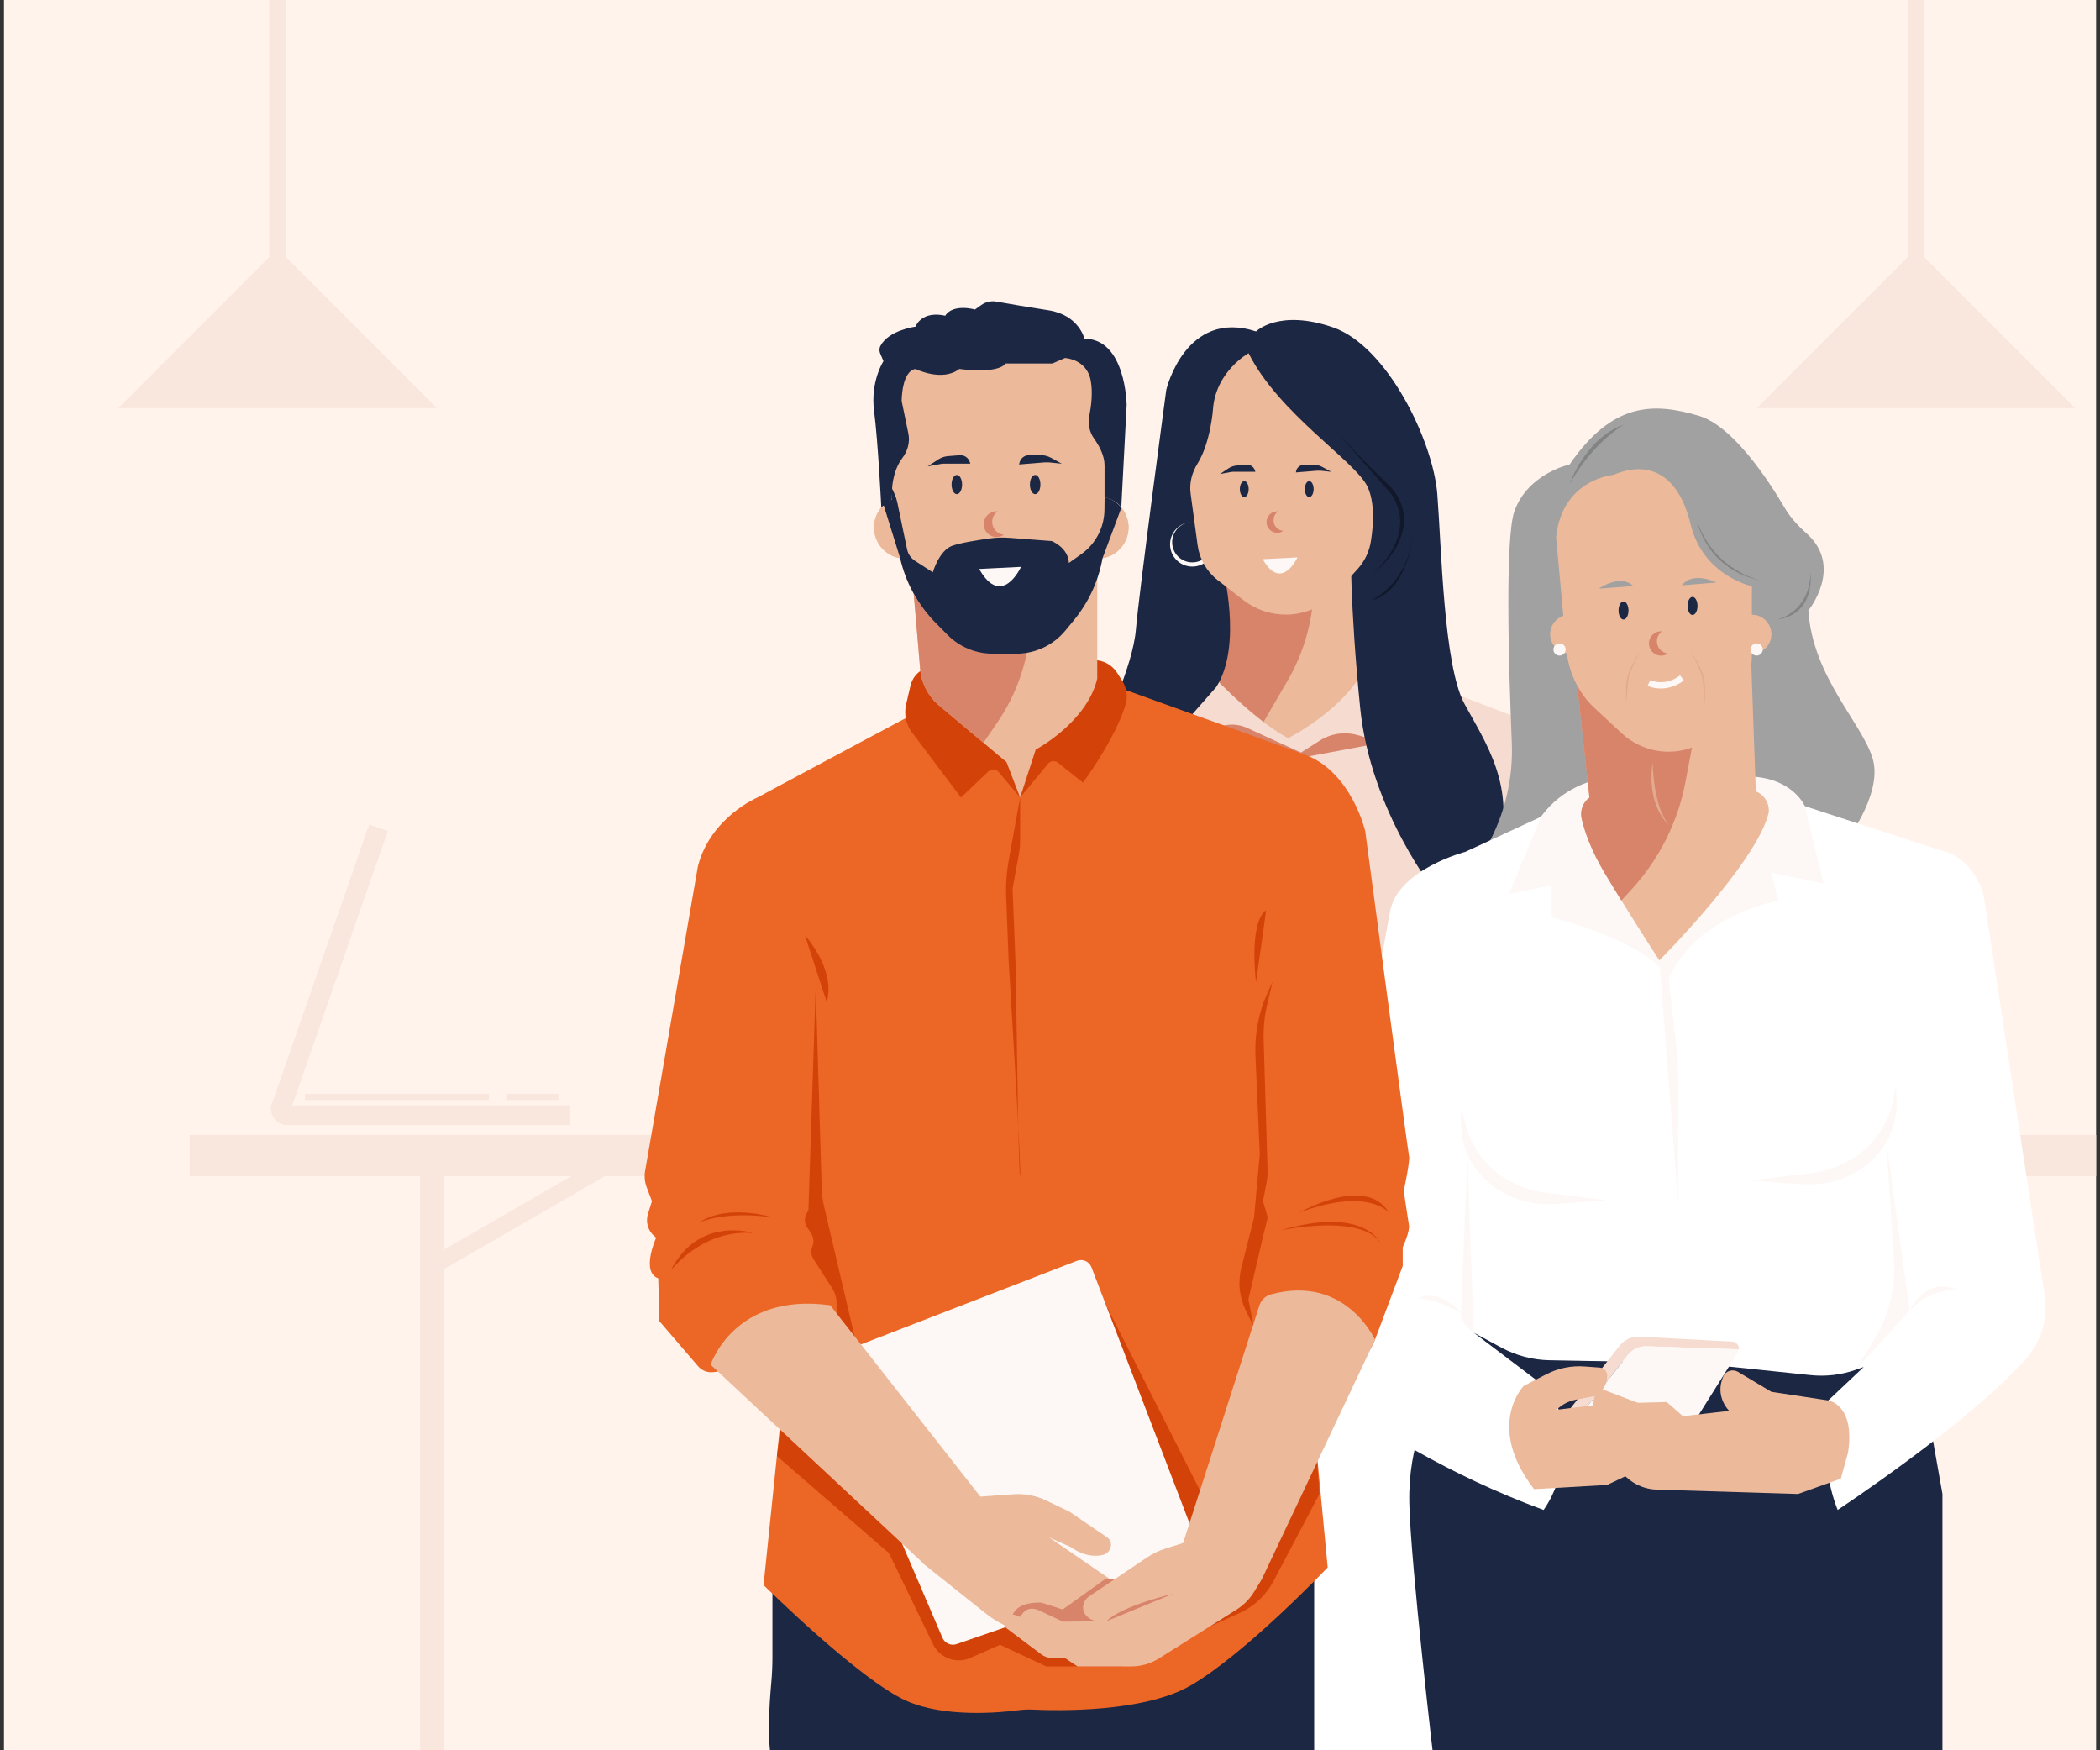 <?xml version="1.0" encoding="UTF-8"?>
<svg id="Layer_1" data-name="Layer 1" xmlns="http://www.w3.org/2000/svg" xmlns:xlink="http://www.w3.org/1999/xlink" viewBox="0 0 300 250">
  <rect x="0" y="0" width="300" height="250" fill="#333333" stroke="none"/>
  <defs>
    <style>
      .cls-1 {
        clip-path: url(#clippath);
      }

      .cls-2 {
        fill: none;
      }

      .cls-2, .cls-3, .cls-4, .cls-5, .cls-6, .cls-7, .cls-8, .cls-9, .cls-10, .cls-11, .cls-12, .cls-13, .cls-14, .cls-15, .cls-16 {
        stroke-width: 0px;
      }

      .cls-3 {
        fill: #f9e6dc;
      }

      .cls-4 {
        fill: #828383;
      }

      .cls-5 {
        fill: #1c2744;
      }

      .cls-6 {
        fill: #10182a;
      }

      .cls-7 {
        fill: #d34209;
      }

      .cls-8 {
        fill: #d7846a;
      }

      .cls-9 {
        fill: #a1a1a1;
      }

      .cls-10 {
        fill: #fdf8f5;
      }

      .cls-11 {
        fill: #fff;
      }

      .cls-12 {
        fill: #fff3ec;
      }

      .cls-13 {
        fill: #e4aa8d;
      }

      .cls-14 {
        fill: #ec6625;
      }

      .cls-15 {
        fill: #ecb99b;
      }

      .cls-16 {
        fill: #f6dbd0;
      }
    </style>
    <clipPath id="clippath">
      <rect class="cls-2" x=".57" width="298.87" height="250"/>
    </clipPath>
  </defs>
  <rect class="cls-12" x=".57" width="298.87" height="250"/>
  <g class="cls-1">
    <g>
      <g>
        <rect class="cls-3" x="27.11" y="162.12" width="275.54" height="5.88"/>
        <polygon class="cls-3" points="89.29 166.34 88.08 164.26 63.38 178.52 63.38 165.9 60.03 165.9 60.03 255.59 63.38 255.59 63.38 181.3 89.29 166.34"/>
        <g>
          <path class="cls-3" d="m41.76,157.87l13.64-39.17-2.66-.93-13.96,40.1h-.05v.55c0,1.25,1.02,2.27,2.27,2.27h40.34v-2.82h-39.57Z"/>
          <g>
            <rect class="cls-3" x="43.57" y="156.23" width="26.29" height=".89"/>
            <rect class="cls-3" x="72.32" y="156.23" width="7.45" height=".89"/>
          </g>
        </g>
      </g>
      <g>
        <polygon class="cls-3" points="62.42 58.3 40.86 36.74 40.86 -8.54 38.47 -8.54 38.47 36.74 16.91 58.3 62.42 58.3"/>
        <polygon class="cls-3" points="296.45 58.3 274.89 36.74 274.89 -8.54 272.51 -8.54 272.51 36.74 250.95 58.3 296.45 58.3"/>
      </g>
      <g>
        <polygon class="cls-11" points="159.36 179.98 217.61 179.98 212.24 251.57 161.89 251.57 159.36 179.98"/>
        <path class="cls-16" d="m177.61,93.37l-32.87,12.72,21.69,34.2s61.97,2.68,62.27,2.83,12.09-31.49,12.09-31.49l-48.03-18.26h-15.16Z"/>
        <path class="cls-8" d="m194.13,105.05c-1.88-.59-3.92-.33-5.58.73l-2.7,1.71-7.72-3.53c-1.19-.54-2.54-.61-3.78-.19l-2.84.96,12.66,3.82,13.26-2.47-3.29-1.04Z"/>
        <path class="cls-15" d="m172.1,95.3s6.55,7.3,11.92,10.13c0,0,8.79-4.37,11.47-11.13v-20.16h-24.73l1.35,21.15Z"/>
        <path class="cls-8" d="m187.63,84.83c.15-3,.35-6.76.55-10.68h-17.42l1.35,21.15s4.05,4.51,8.4,7.82l3.47-5.97c2.18-3.76,3.44-7.98,3.66-12.32Z"/>
        <path class="cls-5" d="m174.63,80.97s2.98,11.21-.89,17.17l-7,7.96-9.25-1.98s4.33-8.81,4.78-14.18c.45-5.36,4.34-34.26,4.34-34.26,0,0,2.73-11.62,12.83-8.34,0,0,3.24-3.25,10.99-.58,7.75,2.67,14.3,16.22,14.9,23.82s.89,24.43,3.87,29.94c2.98,5.51,7.45,11.77,4.77,21.15l-8.64,6.11s-9.53-11.77-11.02-26.67c-1.49-14.9-1.34-23.39-1.34-23.39l-18.32,3.24Z"/>
        <path class="cls-10" d="m170.33,74.57c1.59,0,2.88,1.29,2.88,2.88s-1.29,2.88-2.88,2.88-2.88-1.29-2.88-2.88,1.29-2.88,2.88-2.88c-1.76,0-3.18,1.42-3.18,3.18s1.42,3.18,3.18,3.18,3.18-1.42,3.18-3.18-1.42-3.18-3.18-3.18Z"/>
        <path class="cls-15" d="m178.35,50.46s-4.62,2.55-5.06,7.9c0,0-.31,4.78-2.22,7.87-.8,1.29-1.19,2.79-.98,4.29l1,7.38c.27,1.96,1.29,3.74,2.86,4.96l3.68,2.86c1.73,1.34,3.86,2.07,6.05,2.07h0c2.78,0,5.43-1.18,7.3-3.24l2.99-3.3c.99-1.1,1.64-2.46,1.87-3.92.36-2.24.6-5.57-.49-7.83-1.79-3.7-12.66-10.41-16.98-19.05Z"/>
        <path class="cls-10" d="m180.39,79.87l4.96-.25s-2.27,4.99-4.96.25Z"/>
        <path class="cls-8" d="m181.94,74.29c0-.51.25-.96.63-1.24-.04,0-.07-.01-.11-.01-.84,0-1.53.68-1.53,1.53s.68,1.53,1.53,1.53c.32,0,.62-.1.86-.27-.78-.08-1.39-.73-1.39-1.53Z"/>
        <ellipse class="cls-5" cx="177.75" cy="69.86" rx=".63" ry="1.14"/>
        <ellipse class="cls-5" cx="187.03" cy="69.86" rx=".63" ry="1.14"/>
        <path class="cls-5" d="m179.27,67.17l.07.21h-3.06c-.15,0-.3.01-.45.04l-1.54.28,1.22-.81c.35-.23.76-.37,1.18-.4l1.38-.11c.53-.04,1.02.28,1.19.78Z"/>
        <path class="cls-5" d="m185.18,67.26l-.06.22,3.05-.25c.15-.01.3-.01.46,0l1.55.16-1.29-.7c-.37-.2-.79-.31-1.21-.31h-1.39c-.53,0-.99.36-1.13.88Z"/>
        <path class="cls-6" d="m190.94,61.64s3.8,4.19,7.37,7.57c3.58,3.38,2.93,8.7-2.18,12.71,0,0,6.58-5.38,2.63-11.34l-7.82-8.94Z"/>
        <path class="cls-6" d="m201.97,76.09s-.88,8.71-6.21,9.68c0,0,5.17-1.92,6.21-9.68Z"/>
      </g>
      <g>
        <g>
          <path class="cls-9" d="m224.24,66.34s-5.96,1.26-7.9,6.69c-1.35,3.8-.82,22.23-.37,33.01.22,5.2-1.02,10.36-3.57,14.91l-1.58,2.81,52.59-3.13s5.51-7,4.17-12.07c-1.34-5.06-8.64-11.75-9.24-21.37,0,0,5.13-6.26-.32-11.06-1.21-1.06-2.28-2.26-3.1-3.65-2.34-3.98-7.4-11.66-12.22-13.09-6.55-1.94-12.36-1.92-18.47,6.94Z"/>
          <path class="cls-5" d="m214.7,183.75c-.67-.33-10.28,17.1-10.28,17.1,0,0-3.28,5.14-3.09,13.85.19,8.71,3.54,37.23,3.54,37.23h72.62v-38.55l-3.13-17.65s-7.1-11.45-6.57-10.65c.53.79-53.09-1.33-53.09-1.33Z"/>
          <path class="cls-11" d="m237.64,108.56l-28.3,13.11s-9.45,2.45-10.73,8.34l-9.09,49.97-2.11,11.76c-.55,3.09.71,6.21,3.25,8.05,5.44,3.95,15.97,10.78,29.85,15.88,0,0,5.81-7.6,1.04-16.98l-11.02-8.34,3.94,2.13c2.11,1.14,4.46,1.76,6.86,1.81l20.63.38,16.66,1.74c2.18.23,4.37-.02,6.44-.74l1.18-.41-5.06,4.77s-1.64,8.04,1.34,15.64c0,0,18.44-12.15,26.83-21.49,2.23-2.49,3.24-5.84,2.74-9.14l-8.71-57.11s-1.19-5.51-6.41-6.55l-39.33-12.81Z"/>
          <path class="cls-10" d="m227.77,111.47s-4.55.9-7.64,5.2l-4.54,11,6.09-1.23v4.58s14.56,3.69,16.7,8.94c0,0,2.46-8.27,15.64-11.34l-.97-3.97,7.45,1.56-2.67-11.07s-1.68-4.01-7.83-4.23l-22.23.57Z"/>
          <path class="cls-15" d="m224.24,87.8l2.83,26.12h0c-.94.69-1.37,1.88-1.11,3.02.39,1.71,1.29,4.44,3.34,7.86,3.58,5.96,7.75,12.38,7.75,12.38,0,0,14-14.02,15.64-21.17v-.25c0-1.12-.64-2.14-1.65-2.63l-.21-.1-.97-27.26-25.62,2.03Z"/>
          <path class="cls-8" d="m240.79,111.63l4.84-25.53-21.4,1.7,2.83,26.12c-.94.69-1.37,1.88-1.11,3.02.39,1.71,1.29,4.44,3.34,7.86.77,1.28,1.56,2.57,2.33,3.82.49-.54.97-1.06,1.44-1.56,3.97-4.32,6.65-9.66,7.73-15.42Z"/>
          <path class="cls-15" d="m250.27,87.8v-4.07s-6.97-1.43-8.76-8.86c-1.79-7.43-6.22-9.1-11.02-7.04,0,0-7.3.57-8.19,8.88l1.03,11.25c-1.09.38-1.88,1.4-1.88,2.62,0,1.4,1.04,2.55,2.39,2.75.37,3,1.78,5.78,4,7.85l3.85,3.57c1.81,1.68,4.2,2.62,6.67,2.62,3.27,0,6.33-1.63,8.15-4.35l1.59-2.38c1.41-2.11,2.17-4.6,2.17-7.14v-.12c1.54,0,2.79-1.25,2.79-2.79s-1.25-2.79-2.79-2.79Z"/>
          <path class="cls-10" d="m237.26,98.34c-1.09,0-1.84-.35-1.9-.37l.39-.82c.09.04,2.11.95,4.26-.68l.54.72c-1.19.91-2.36,1.15-3.29,1.15Z"/>
          <path class="cls-10" d="m208.89,157.87s.15,10.07,11.17,12.41l9.53,1.15-7.35.53c-3.15.23-6.32-.59-8.85-2.47-2.81-2.09-5.4-5.66-4.51-11.62Z"/>
          <path class="cls-10" d="m270.77,155.05s-.15,10.07-11.17,12.41l-9.53,1.15,7.35.53c3.15.23,6.32-.59,8.85-2.47,2.81-2.09,5.4-5.66,4.51-11.62Z"/>
          <path class="cls-10" d="m238.39,139.96l1.05,9.1c.21,1.8.31,3.61.31,5.43v17.51l-2.71-34.81,1.34,2.78Z"/>
          <path class="cls-10" d="m209.64,164.87l-.93,22.64s-.37,1.18,1.82,2.83l-.89-25.47Z"/>
          <path class="cls-10" d="m269.49,163.12l3.31,24.1-7.74,8.45,2.66-4.28c2.1-3.37,3.09-7.32,2.84-11.28l-1.08-16.99Z"/>
          <path class="cls-10" d="m279.8,184.33s-3.86-.55-7,2.88c0,0,2.38-5.17,7-2.88Z"/>
          <path class="cls-10" d="m208.71,187.51s-2.95-3.62-6.23-2.03c0,0,1.58-.35,6.23,2.03Z"/>
          <g>
            <path class="cls-16" d="m235.25,192.3l13.16.44c.05-.55-.35-1.08-.96-1.11l-13.22-.71c-1.11-.06-2.18.43-2.86,1.3l-10.19,12.98h2.16l9.21-11.65c.65-.82,1.66-1.29,2.71-1.25Z"/>
            <path class="cls-10" d="m235.25,192.3c-1.05-.04-2.05.43-2.71,1.25l-9.21,11.65h17.39l7.53-12c.09-.15.13-.3.15-.46l-13.16-.44Z"/>
          </g>
          <path class="cls-15" d="m229.21,198.55l10.1,3.86,7.72-.89s-2.12-2-.85-4.91c.35-.81,1.35-1.11,2.11-.66l4.77,2.85,8.12,1.23s3.87.55,2.83,7.43l-1.04,3.75-6.11,2.18-20.19-.62c-1.58-.05-3.1-.66-4.27-1.72l-6.97-6.29s.45-1.42,2.38-.46l3.87,1.7-3.28-3.38c-.81-.84-1.03-2.08-.55-3.15l.19-.43c.2-.44.71-.65,1.16-.48Z"/>
          <path class="cls-15" d="m238.12,200.26l-8.52.22-7.3.89.64-.49c.61-.46,1.31-.78,2.06-.93l2.5-.49c.23,0,.46-.06.65-.2,1.07-.8,1.43-1.8,1.45-2.76.01-.59-.45-1.11-1.04-1.16l-2.18-.16c-1.89-.14-3.79.24-5.47,1.11l-3.23,1.66s-5.54,5.66,1.47,14.75l10.44-.6,14.3-6.78-5.78-5.06Z"/>
        </g>
        <path class="cls-8" d="m236.7,91.59c0-.58.28-1.09.72-1.41-.04,0-.08-.01-.12-.01-.96,0-1.74.78-1.74,1.74s.78,1.74,1.74,1.74c.37,0,.7-.11.98-.31-.89-.09-1.58-.84-1.58-1.75Z"/>
        <ellipse class="cls-5" cx="231.93" cy="87.2" rx=".71" ry="1.29"/>
        <ellipse class="cls-5" cx="241.79" cy="86.55" rx=".71" ry="1.29"/>
        <path class="cls-9" d="m228.41,84.08s3.07-2.19,4.92-.37l-4.92.37Z"/>
        <path class="cls-9" d="m245.2,83.2s-3.37-1.68-4.92.41l4.92-.41Z"/>
        <path class="cls-13" d="m234.42,92.75l-1.26,2.25c-.57,1.02-.87,2.16-.87,3.32v2.58l.25-3.15c.06-.82.28-1.63.63-2.38l1.24-2.63Z"/>
        <path class="cls-13" d="m241.44,92.75l1.26,2.25c.57,1.02.87,2.16.87,3.32v2.58s-.25-3.15-.25-3.15c-.06-.82-.28-1.63-.63-2.38l-1.24-2.63Z"/>
        <path class="cls-13" d="m236.08,108.93c.03-.23,0,6.24,2.38,8.93,0,0-3.28-2.53-2.38-8.93Z"/>
        <circle class="cls-10" cx="250.95" cy="92.77" r=".87"/>
        <circle class="cls-10" cx="222.79" cy="92.77" r=".87"/>
        <path class="cls-4" d="m258.65,81.91s.74,5.87-4.77,6.57c0,0,4.54-.9,4.77-6.57Z"/>
        <path class="cls-4" d="m242.5,74.57s1.26,6.88,9.32,8.42c0,0-6.77-1.23-9.32-8.42Z"/>
        <path class="cls-4" d="m224.24,69.13s2.21-6.53,7.7-8.46c0,0-4.42,2.55-7.7,8.46Z"/>
      </g>
      <g>
        <g>
          <path class="cls-5" d="m110.35,223.61v13.07c0,1.25-.06,2.49-.17,3.73-.26,2.85-.66,8.66.17,11.53h77.39v-33.14l-77.39,4.81Z"/>
          <path class="cls-14" d="m139.92,97.09c-.45,0-31.73,16.83-31.73,16.83,0,0-6.7,2.83-8.49,9.83l-7.54,43.5c-.13.78-.06,1.58.22,2.32l.76,2-.57,1.8c-.37,1.17,0,2.44.94,3.22l.23.19s-2.23,4.92.3,5.81l.15,6.11,5.54,6.45c.54.63,1.35.94,2.17.84l10.46-1.32-3.28,31.73s13.7,13.56,20.41,16.54c5.51,2.45,13.42,1.68,16.08,1.33.63-.08,1.26-.11,1.89-.08,3.57.17,15.99.44,22.7-3.48,7.9-4.62,19.51-16.83,19.51-16.83l-1.94-20.41,7.75-10.38c.39-.52.71-1.1.94-1.71l3.97-10.55v-2.68s1.04-2.23.89-3.13-.74-4.92-.74-4.92c0,0,.92-4.32.76-4.92s-6.27-46.48-6.27-46.48c0,0-1.94-8.34-8.49-10.87l-33.07-11.92-13.56,1.19Z"/>
          <path class="cls-7" d="m110.99,207.98l16.01,13.87,6.3,13.02c.43.88,1.16,1.57,2.06,1.95l.05.02c1.03.43,2.19.42,3.21-.03l4.25-1.88,6.59,3.09h10.84l16.81-7.64c2.07-.94,3.76-2.54,4.82-4.55l6.56-12.44-.58-8.18-13.98,12.63-15.98-31.54-46.03,14.55-.93,7.14Z"/>
          <path class="cls-10" d="m118.23,195.67l16.41,38.27c.34.78,1.22,1.17,2.02.89l33.63-11.62c.87-.3,1.31-1.26.99-2.11l-15.35-40.08c-.32-.84-1.26-1.26-2.1-.93l-34.69,13.43c-.86.33-1.27,1.31-.91,2.15Z"/>
          <path class="cls-7" d="m132.81,94.82l-1.47,1.13c-.64.5-1.09,1.2-1.27,1.98l-.63,2.7c-.32,1.38-.02,2.84.84,3.97l7,9.31,3.92-3.73c.42-.4,1.09-.36,1.46.08l3.07,3.65,3.99-4.83c.35-.42.97-.49,1.4-.15l3.59,2.85s4.53-6.08,6.07-11.09c.36-1.17.19-2.43-.47-3.46l-.73-1.14c-.74-1.15-2.02-1.84-3.39-1.81l-23.38.51Z"/>
          <path class="cls-15" d="m129.34,70.87l2.11,24.67c.17,2.04,1.15,3.92,2.72,5.24l9.62,8.08,1.94,5.06,2.23-6.85s7.3-3.87,8.79-10.13v-28.01l-27.41,1.94Z"/>
          <path class="cls-8" d="m147.24,89.48c.39-5.52.92-13.2,1.39-19.97l-19.29,1.36,2.11,24.67c.17,2.04,1.15,3.92,2.72,5.24l6.32,5.31,1.91-2.78c2.82-4.09,4.48-8.87,4.83-13.82Z"/>
          <path class="cls-15" d="m161.22,75.34c0-2.11-1.46-3.87-3.43-4.34v-10.41s1.19-10.87-8.79-12.22l-16.98,1.34s-6.41.74-5.96,10.87l1.34,10.72c-1.5.72-2.54,2.25-2.54,4.02,0,2.21,1.6,4.04,3.7,4.4.8,3.46,2.53,6.64,5.03,9.19l1.7,1.72c1.71,1.74,4.05,2.71,6.48,2.71h3.37c2.72,0,5.3-1.22,7.02-3.31l1.22-1.48c2.11-2.56,3.5-5.6,4.08-8.83,2.12-.35,3.74-2.19,3.74-4.4Z"/>
          <path class="cls-7" d="m145.73,113.92v6.17c0,.65-.06,1.3-.18,1.94l-.9,4.88.48,12.04s.34,29.16.6,29.05-1.64-30.82-1.64-30.82l-.35-9.07c-.07-1.78.06-3.56.38-5.31l1.61-8.87Z"/>
          <path class="cls-15" d="m101.52,194.93s3.35-10.39,17.09-8.49l21.91,27.93-8.61,8.94-30.39-28.38Z"/>
          <path class="cls-5" d="m127.41,71.32s-.29-3.54,1.49-5.89c.76-1,1.12-2.26.87-3.49l-.96-4.66s-.03-4.25,1.98-4.58c0,0,3.8,1.9,6.26,0,0,0,5.47.78,6.59-.78h6.7l1.79-.78s3.13.11,3.69,3.24c.31,1.72.07,3.62-.2,4.99-.22,1.12-.01,2.3.65,3.23.72,1.01,1.52,2.44,1.52,3.85v4.56s1.73.42,2.39,1.49l.77-14.66s-.11-9.46-6.03-9.46c0,0-.78-3.39-5.14-4.06-2.97-.46-5.88-.96-7.44-1.24-.75-.13-1.52.04-2.14.48l-.92.65s-3.13-.89-4.25.89c0,0-3.13-.89-4.25,1.56,0,0-3.8.47-5,2.74-.19.35-.18.77-.02,1.14l.45,1.04s-1.9,2.9-1.34,7.15,1.03,13.76,1.03,13.76l1.5-1.18Z"/>
          <g>
            <path class="cls-15" d="m126.17,72.21c-.8.81-1.3,1.9-1.3,3.13,0,2.21,1.6,4.04,3.7,4.4l-2.33-7.49-.08-.04Z"/>
            <path class="cls-15" d="m161.22,75.34c0-1.08-.39-2.07-1.03-2.84l-2.7,7.25c2.12-.35,3.74-2.19,3.74-4.4Z"/>
            <path class="cls-5" d="m157.8,71l-.02,1.83c-.03,2.52-1.26,4.87-3.32,6.33l-1.76,1.25c-.11-2.23-2.46-3.13-2.46-3.13l-6.02-.46c-.93-.07-1.87-.05-2.79.08-1.6.22-4.13.61-5.38,1.05-1.9.67-2.79,3.8-2.79,3.8l-2.54-1.64c-.59-.38-1-.98-1.14-1.66l-1.39-6.67c-.09-.42-.22-.84-.4-1.23l-.63-1.38.27,2.15c-.47.22-.88.53-1.24.9l.08.04,2.33,7.49c.8,3.46,2.53,6.64,5.03,9.19l1.7,1.72c1.71,1.74,4.05,2.71,6.48,2.71h3.37c2.72,0,5.3-1.22,7.02-3.31l1.22-1.48c2.11-2.56,3.5-5.6,4.08-8.83l2.7-7.25c-.61-.73-1.44-1.27-2.39-1.5Z"/>
          </g>
          <path class="cls-10" d="m139.88,81.27l5.98-.3s-2.74,6.02-5.98.3Z"/>
          <path class="cls-8" d="m141.74,74.54c0-.61.3-1.16.76-1.5-.04,0-.08-.01-.13-.01-1.02,0-1.84.82-1.84,1.84s.82,1.84,1.84,1.84c.39,0,.74-.12,1.04-.32-.94-.1-1.67-.88-1.67-1.85Z"/>
          <ellipse class="cls-5" cx="136.69" cy="69.21" rx=".75" ry="1.37"/>
          <ellipse class="cls-5" cx="147.88" cy="69.21" rx=".75" ry="1.37"/>
          <path class="cls-5" d="m138.53,65.96l.09.26h-3.69c-.18,0-.37.02-.55.05l-1.85.34,1.48-.97c.42-.28.91-.45,1.42-.49l1.66-.13c.64-.05,1.23.34,1.44.94Z"/>
          <path class="cls-5" d="m145.65,66.07l-.07.27,3.68-.3c.18-.01.37-.01.55,0l1.87.19-1.55-.85c-.45-.24-.95-.37-1.45-.37h-1.67c-.64,0-1.2.44-1.36,1.06Z"/>
          <path class="cls-7" d="m116.53,140.96l-1.04,31.95-.19.3c-.46.72-.41,1.64.13,2.3s1.01,1.55.66,2.41c-.26.63-.25,1.33.11,1.9l2.68,4.18c.41.64.63,1.37.63,2.13v1.44l2.56,3.26-4.36-18.57c-.19-.81-.3-1.63-.32-2.46l-.86-28.85Z"/>
          <path class="cls-7" d="m95.83,181.48s4.47-5.96,11.77-5.36c0,0-7.82-2.53-11.77,5.36Z"/>
          <path class="cls-7" d="m110.35,173.88s-6.33-2.01-10.5.74c0,0,3.58-1.71,10.5-.74Z"/>
          <path class="cls-15" d="m131.43,220.69l.44,2.64,9.08,7.23c1.95,1.56,4.33,2.49,6.82,2.68l7.95.6,6.16-6.02-11.98-8.21,3.08,1.37s2.23,1.75,4.63,1.1c.6-.16,1.02-.69,1.1-1.31h0c.06-.46-.15-.91-.53-1.17l-5.4-3.68-3.31-1.59c-1.46-.71-3.09-1.02-4.71-.9l-5.98.43-7.36,6.86Z"/>
          <path class="cls-8" d="m157.95,225.5l-6.14,4.39-3-.97s-3.29-.28-4.13,1.69l15.18,4.75,10.5-8.49-12.4-1.38Z"/>
          <path class="cls-7" d="m181.78,140.29l-.74,3.13c-.4,1.68-.57,3.41-.52,5.13l.56,18.55c.02.6-.03,1.19-.14,1.78l-.51,2.69.67,2.33-.67,2.74-2.09,8.94.74,3.87-1.13-2.32c-.91-1.87-1.13-4-.62-6.01l1.82-7.22.82-9.03-.62-14.11c-.13-3.06.45-6.12,1.71-8.91l.7-1.55Z"/>
          <path class="cls-15" d="m179.9,186.5l-11.23,34.98,11.62,4.02,16.14-34.14s-4.18-9.36-14.86-6.48c-.79.21-1.42.83-1.67,1.62Z"/>
          <path class="cls-15" d="m170.76,219.84l-4.27,1.35c-.92.29-1.8.71-2.6,1.25l-8.32,5.59c-.97.65-1.15,2.06-.29,2.85.58.53,1.45.91,2.78.69l-6.21.06-3.21-1.51s-1.97-1.19-2.88.89c0,0-.47-.29-1.09-.39-1.14-.18-1.77,1.28-.85,1.97l4.91,3.69c.47.36,1.05.55,1.64.55h1.77l1.79,1.19h7.71c1.38,0,2.74-.39,3.91-1.13l11.08-6.97c1.04-.65,1.91-1.54,2.55-2.59l1.12-1.83-9.53-5.66Z"/>
          <path class="cls-7" d="m179.43,140.29s-1.08-8.49,1.45-10.28l-1.45,10.28Z"/>
          <path class="cls-7" d="m114.99,133.59s4.47,4.91,3.11,9.53l-3.11-9.53Z"/>
        </g>
        <path class="cls-7" d="m182.97,175.73s11.61-2.48,14.3,1.88c0,0-2.35-5.43-14.3-1.88Z"/>
        <path class="cls-7" d="m185.65,173.18s9.5-5.44,12.74,0c0,0-2.9-3.65-12.74,0Z"/>
        <path class="cls-8" d="m158.05,231.57l9.5-3.91s-7.18,1.64-9.5,3.91Z"/>
      </g>
    </g>
  </g>
</svg>